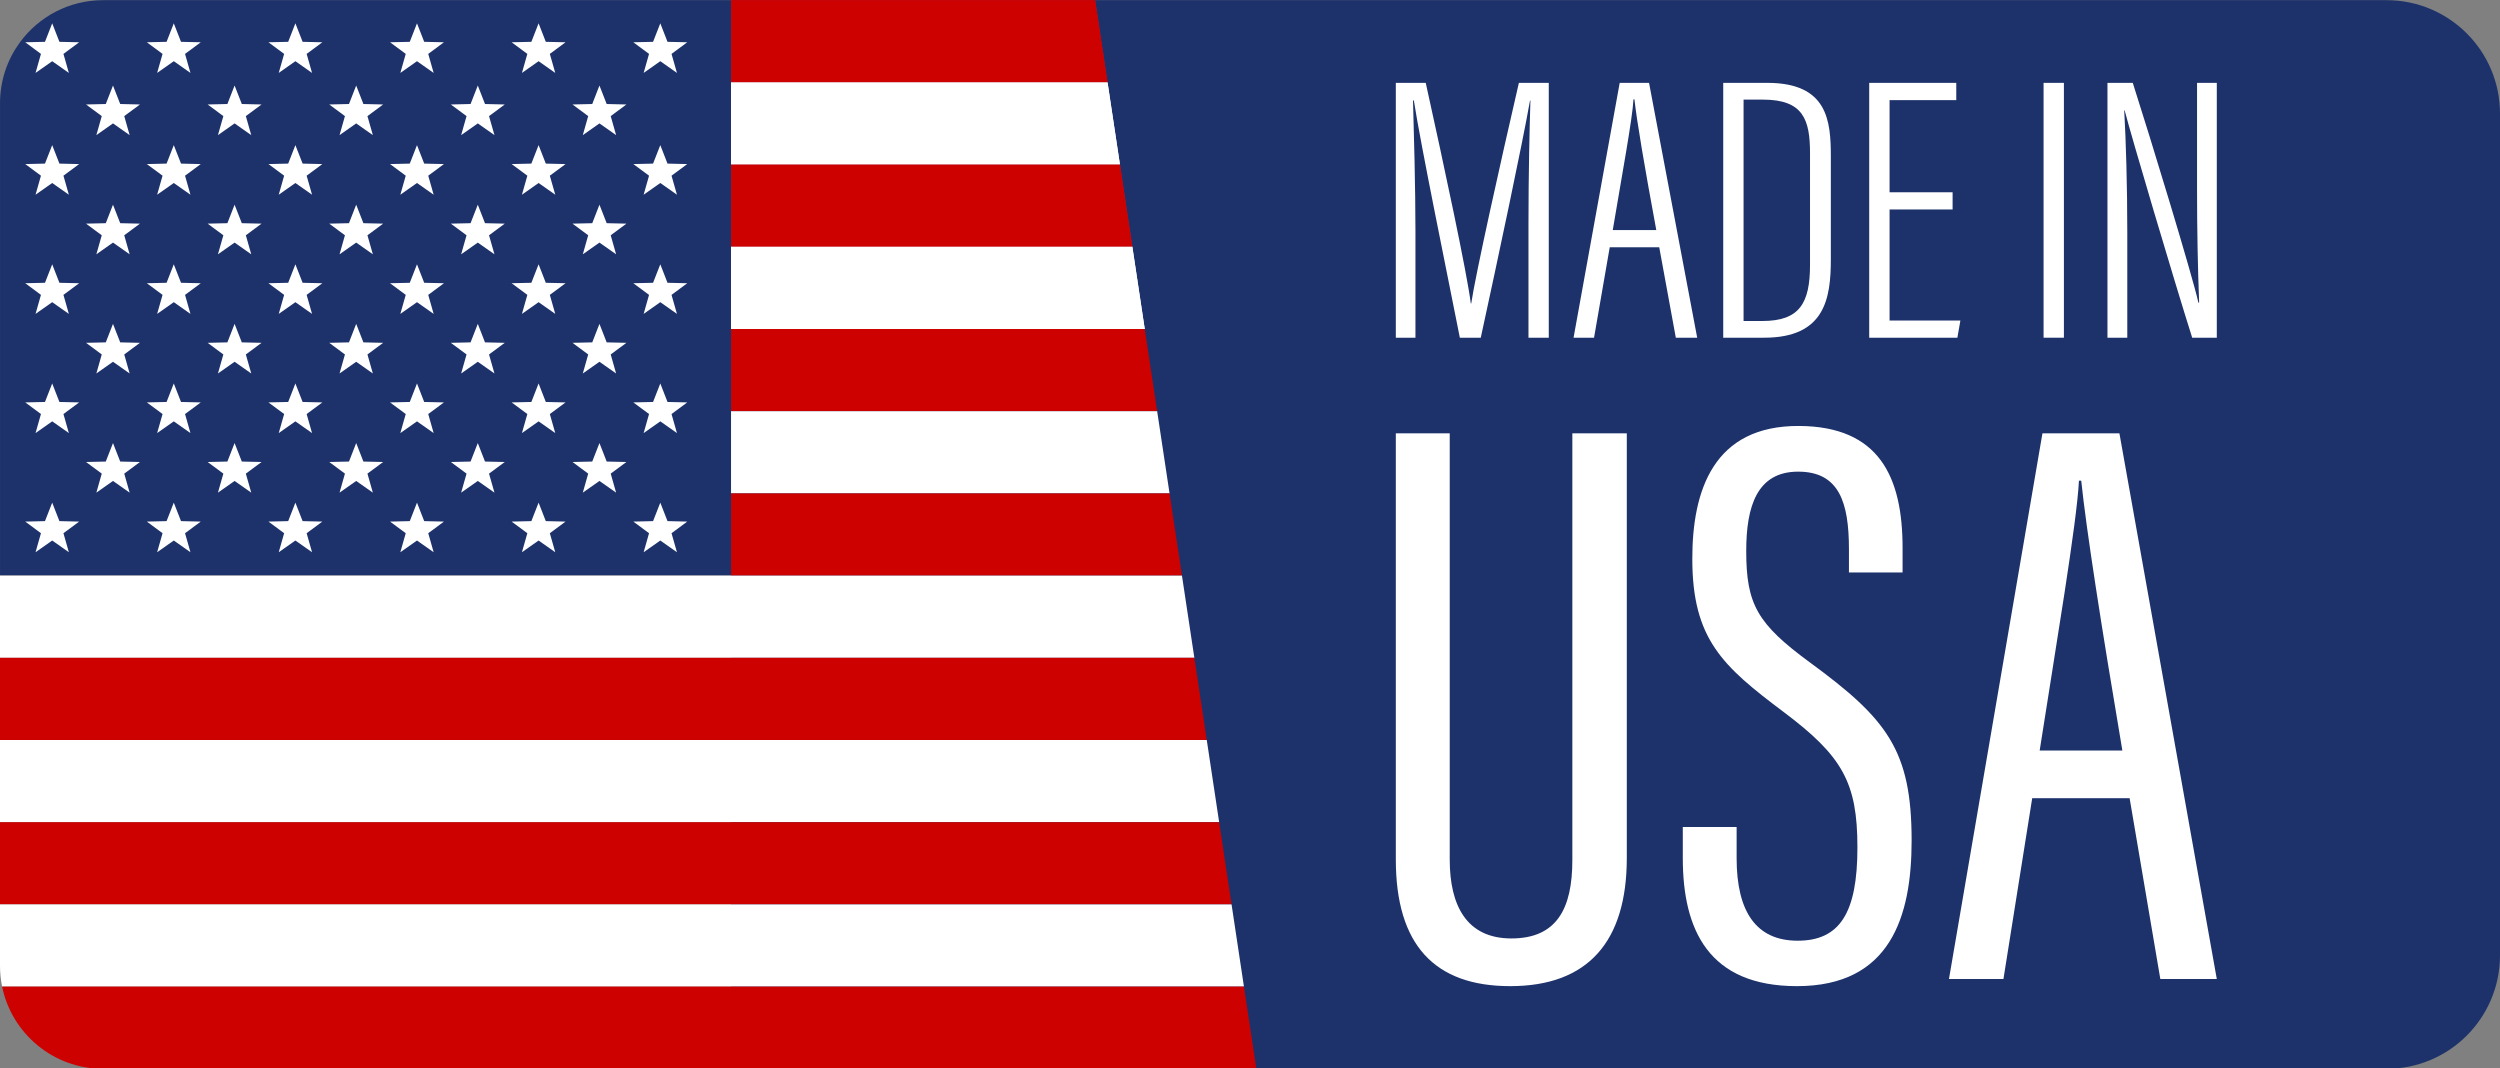 <?xml version="1.0" encoding="UTF-8"?><svg xmlns="http://www.w3.org/2000/svg" xmlns:xlink="http://www.w3.org/1999/xlink" height="213.7" preserveAspectRatio="xMidYMid meet" version="1.0" viewBox="0.0 143.1 500.0 213.7" width="500.0" zoomAndPan="magnify"><rect x="0.0" y="143.1" width="500.0" height="213.7" fill="#808080" stroke="none"/><g><g id="change1_1"><path d="M 477.305 143.133 L 146.211 143.133 L 146.211 356.867 L 477.305 356.867 C 489.84 356.867 500 346.703 500 334.172 L 500 165.828 C 500 153.293 489.84 143.133 477.305 143.133" fill="#1d326b"/></g><g id="change1_2"><path d="M 146.211 143.133 L 146.211 258.18 L 0.004 258.18 L 0.004 163.75 C 0.004 159.254 1.441 155.094 3.883 151.707 C 3.922 151.648 3.961 151.598 4.004 151.543 C 7.754 146.445 13.801 143.133 20.617 143.133 L 146.211 143.133" fill="#1d326b"/></g><g id="change2_1"><path d="M 221.508 159.574 L 146.207 159.574 L 146.207 143.133 L 219.027 143.133 L 221.508 159.574" fill="#bb133e"/></g><g id="change3_1"><path d="M 223.988 176.02 L 146.207 176.02 L 146.207 159.574 L 221.508 159.574 L 223.988 176.02" fill="#fff"/></g><g id="change2_2"><path d="M 226.469 192.453 L 146.207 192.453 L 146.207 176.02 L 223.988 176.02 L 226.469 192.453" fill="#bb133e"/></g><g id="change3_2"><path d="M 228.949 208.898 L 146.207 208.898 L 146.207 192.453 L 226.469 192.453 L 228.949 208.898" fill="#fff"/></g><g id="change4_1"><path d="M 221.508 159.574 L 146.207 159.574 L 146.207 143.133 L 219.027 143.133 L 221.508 159.574" fill="#cc0100"/></g><g id="change3_3"><path d="M 223.988 176.02 L 146.207 176.02 L 146.207 159.574 L 221.508 159.574 L 223.988 176.02" fill="#fff"/></g><g id="change4_2"><path d="M 226.469 192.453 L 146.207 192.453 L 146.207 176.02 L 223.988 176.02 L 226.469 192.453" fill="#cc0100"/></g><g id="change3_4"><path d="M 228.949 208.898 L 146.207 208.898 L 146.207 192.453 L 226.469 192.453 L 228.949 208.898" fill="#fff"/></g><g id="change4_3"><path d="M 231.43 225.34 L 146.207 225.34 L 146.207 208.898 L 228.949 208.898 L 231.43 225.34" fill="#cc0100"/></g><g id="change3_5"><path d="M 233.91 241.777 L 146.207 241.777 L 146.207 225.34 L 231.43 225.34 L 233.91 241.777" fill="#fff"/></g><g id="change4_4"><path d="M 236.391 258.223 L 146.207 258.223 L 146.207 241.777 L 233.91 241.777 L 236.391 258.223" fill="#cc0100"/></g><g id="change3_6"><path d="M 238.871 274.664 L 0 274.664 L 0 258.223 L 236.391 258.223 L 238.871 274.664" fill="#fff"/></g><g id="change4_5"><path d="M 241.352 291.102 L 0 291.102 L 0 274.664 L 238.871 274.664 L 241.352 291.102" fill="#cc0100"/></g><g id="change3_7"><path d="M 243.832 307.543 L 0 307.543 L 0 291.102 L 241.352 291.102 L 243.832 307.543" fill="#fff"/></g><g id="change4_6"><path d="M 246.312 323.98 L 0 323.98 L 0 307.543 L 243.832 307.543 L 246.312 323.98" fill="#cc0100"/></g><g id="change3_8"><path d="M 248.789 340.426 L 0.422 340.426 C 0.145 339.074 0 337.684 0 336.246 L 0 323.98 L 246.312 323.98 L 248.789 340.426" fill="#fff"/></g><g id="change3_9"><path d="M 34.758 147.766 L 36.203 151.465 L 40.152 151.555 L 37.008 153.879 L 38.09 157.684 L 34.758 155.34 L 31.426 157.684 L 32.512 153.879 L 29.367 151.555 L 33.316 151.465 L 34.758 147.766" fill="#fff"/></g><g id="change3_10"><path d="M 59.078 147.766 L 60.523 151.465 L 64.469 151.555 L 61.328 153.879 L 62.41 157.684 L 59.078 155.34 L 55.746 157.684 L 56.828 153.879 L 53.688 151.555 L 57.637 151.465 L 59.078 147.766" fill="#fff"/></g><g id="change3_11"><path d="M 83.398 147.766 L 84.84 151.465 L 88.789 151.555 L 85.648 153.879 L 86.73 157.684 L 83.398 155.34 L 80.066 157.684 L 81.148 153.879 L 78.008 151.555 L 81.957 151.465 L 83.398 147.766" fill="#fff"/></g><g id="change3_12"><path d="M 107.719 147.766 L 109.16 151.465 L 113.109 151.555 L 109.965 153.879 L 111.051 157.684 L 107.719 155.34 L 104.387 157.684 L 105.469 153.879 L 102.324 151.555 L 106.273 151.465 L 107.719 147.766" fill="#fff"/></g><g id="change3_13"><path d="M 132.059 147.766 L 133.5 151.465 L 137.449 151.555 L 134.305 153.879 L 135.391 157.684 L 132.059 155.34 L 128.727 157.684 L 129.809 153.879 L 126.664 151.555 L 130.613 151.465 L 132.059 147.766" fill="#fff"/></g><g id="change3_14"><path d="M 10.441 172.125 L 11.883 175.82 L 15.832 175.914 L 12.688 178.238 L 13.773 182.043 L 10.441 179.699 L 7.109 182.043 L 8.191 178.238 L 5.051 175.914 L 8.996 175.82 L 10.441 172.125" fill="#fff"/></g><g id="change3_15"><path d="M 34.758 172.125 L 36.203 175.82 L 40.152 175.914 L 37.008 178.238 L 38.09 182.043 L 34.758 179.699 L 31.426 182.043 L 32.512 178.238 L 29.367 175.914 L 33.316 175.82 L 34.758 172.125" fill="#fff"/></g><g id="change3_16"><path d="M 59.078 172.125 L 60.523 175.82 L 64.469 175.914 L 61.328 178.238 L 62.41 182.043 L 59.078 179.699 L 55.746 182.043 L 56.828 178.238 L 53.688 175.914 L 57.637 175.82 L 59.078 172.125" fill="#fff"/></g><g id="change3_17"><path d="M 83.398 172.125 L 84.84 175.82 L 88.789 175.914 L 85.648 178.238 L 86.73 182.043 L 83.398 179.699 L 80.066 182.043 L 81.148 178.238 L 78.008 175.914 L 81.957 175.82 L 83.398 172.125" fill="#fff"/></g><g id="change3_18"><path d="M 107.719 172.125 L 109.16 175.82 L 113.109 175.914 L 109.965 178.238 L 111.051 182.043 L 107.719 179.699 L 104.387 182.043 L 105.469 178.238 L 102.324 175.914 L 106.273 175.82 L 107.719 172.125" fill="#fff"/></g><g id="change3_19"><path d="M 132.059 172.125 L 133.5 175.82 L 137.449 175.914 L 134.305 178.238 L 135.391 182.043 L 132.059 179.699 L 128.727 182.043 L 129.809 178.238 L 126.664 175.914 L 130.613 175.82 L 132.059 172.125" fill="#fff"/></g><g id="change3_20"><path d="M 22.598 160.207 L 24.043 163.902 L 27.992 163.996 L 24.848 166.32 L 25.93 170.125 L 22.598 167.781 L 19.27 170.125 L 20.352 166.32 L 17.207 163.996 L 21.156 163.902 L 22.598 160.207" fill="#fff"/></g><g id="change3_21"><path d="M 46.918 160.207 L 48.363 163.902 L 52.309 163.996 L 49.168 166.32 L 50.25 170.125 L 46.918 167.781 L 43.586 170.125 L 44.672 166.32 L 41.527 163.996 L 45.477 163.902 L 46.918 160.207" fill="#fff"/></g><g id="change3_22"><path d="M 71.238 160.207 L 72.68 163.902 L 76.629 163.996 L 73.488 166.32 L 74.57 170.125 L 71.238 167.781 L 67.906 170.125 L 68.988 166.32 L 65.848 163.996 L 69.797 163.902 L 71.238 160.207" fill="#fff"/></g><g id="change3_23"><path d="M 95.559 160.207 L 97 163.902 L 100.949 163.996 L 97.805 166.32 L 98.891 170.125 L 95.559 167.781 L 92.227 170.125 L 93.309 166.32 L 90.168 163.996 L 94.113 163.902 L 95.559 160.207" fill="#fff"/></g><g id="change3_24"><path d="M 119.891 160.207 L 121.336 163.902 L 125.281 163.996 L 122.141 166.32 L 123.223 170.125 L 119.891 167.781 L 116.559 170.125 L 117.641 166.32 L 114.5 163.996 L 118.449 163.902 L 119.891 160.207" fill="#fff"/></g><g id="change3_25"><path d="M 10.441 195.961 L 11.883 199.656 L 15.832 199.746 L 12.688 202.074 L 13.773 205.879 L 10.441 203.535 L 7.109 205.879 L 8.191 202.074 L 5.051 199.746 L 8.996 199.656 L 10.441 195.961" fill="#fff"/></g><g id="change3_26"><path d="M 34.758 195.961 L 36.203 199.656 L 40.152 199.746 L 37.008 202.074 L 38.09 205.879 L 34.758 203.535 L 31.426 205.879 L 32.512 202.074 L 29.367 199.746 L 33.316 199.656 L 34.758 195.961" fill="#fff"/></g><g id="change3_27"><path d="M 59.078 195.961 L 60.523 199.656 L 64.469 199.746 L 61.328 202.074 L 62.41 205.879 L 59.078 203.535 L 55.746 205.879 L 56.828 202.074 L 53.688 199.746 L 57.637 199.656 L 59.078 195.961" fill="#fff"/></g><g id="change3_28"><path d="M 83.398 195.961 L 84.84 199.656 L 88.789 199.746 L 85.648 202.074 L 86.73 205.879 L 83.398 203.535 L 80.066 205.879 L 81.148 202.074 L 78.008 199.746 L 81.957 199.656 L 83.398 195.961" fill="#fff"/></g><g id="change3_29"><path d="M 107.719 195.961 L 109.16 199.656 L 113.109 199.746 L 109.965 202.074 L 111.051 205.879 L 107.719 203.535 L 104.387 205.879 L 105.469 202.074 L 102.324 199.746 L 106.273 199.656 L 107.719 195.961" fill="#fff"/></g><g id="change3_30"><path d="M 132.059 195.961 L 133.5 199.656 L 137.449 199.746 L 134.305 202.074 L 135.391 205.879 L 132.059 203.535 L 128.727 205.879 L 129.809 202.074 L 126.664 199.746 L 130.613 199.656 L 132.059 195.961" fill="#fff"/></g><g id="change3_31"><path d="M 22.598 184.039 L 24.043 187.738 L 27.992 187.828 L 24.848 190.156 L 25.93 193.961 L 22.598 191.617 L 19.27 193.961 L 20.352 190.156 L 17.207 187.828 L 21.156 187.738 L 22.598 184.039" fill="#fff"/></g><g id="change3_32"><path d="M 46.918 184.039 L 48.363 187.738 L 52.309 187.828 L 49.168 190.156 L 50.25 193.961 L 46.918 191.617 L 43.586 193.961 L 44.672 190.156 L 41.527 187.828 L 45.477 187.738 L 46.918 184.039" fill="#fff"/></g><g id="change3_33"><path d="M 71.238 184.039 L 72.68 187.738 L 76.629 187.828 L 73.488 190.156 L 74.57 193.961 L 71.238 191.617 L 67.906 193.961 L 68.988 190.156 L 65.848 187.828 L 69.797 187.738 L 71.238 184.039" fill="#fff"/></g><g id="change3_34"><path d="M 95.559 184.039 L 97 187.738 L 100.949 187.828 L 97.805 190.156 L 98.891 193.961 L 95.559 191.617 L 92.227 193.961 L 93.309 190.156 L 90.168 187.828 L 94.113 187.738 L 95.559 184.039" fill="#fff"/></g><g id="change3_35"><path d="M 119.891 184.039 L 121.336 187.738 L 125.281 187.828 L 122.141 190.156 L 123.223 193.961 L 119.891 191.617 L 116.559 193.961 L 117.641 190.156 L 114.5 187.828 L 118.449 187.738 L 119.891 184.039" fill="#fff"/></g><g id="change3_36"><path d="M 10.441 219.793 L 11.883 223.492 L 15.832 223.582 L 12.688 225.906 L 13.773 229.715 L 10.441 227.371 L 7.109 229.715 L 8.191 225.906 L 5.051 223.582 L 8.996 223.492 L 10.441 219.793" fill="#fff"/></g><g id="change3_37"><path d="M 34.758 219.793 L 36.203 223.492 L 40.152 223.582 L 37.008 225.906 L 38.09 229.715 L 34.758 227.371 L 31.426 229.715 L 32.512 225.906 L 29.367 223.582 L 33.316 223.492 L 34.758 219.793" fill="#fff"/></g><g id="change3_38"><path d="M 59.078 219.793 L 60.523 223.492 L 64.469 223.582 L 61.328 225.906 L 62.41 229.715 L 59.078 227.371 L 55.746 229.715 L 56.828 225.906 L 53.688 223.582 L 57.637 223.492 L 59.078 219.793" fill="#fff"/></g><g id="change3_39"><path d="M 83.398 219.793 L 84.84 223.492 L 88.789 223.582 L 85.648 225.906 L 86.73 229.715 L 83.398 227.371 L 80.066 229.715 L 81.148 225.906 L 78.008 223.582 L 81.957 223.492 L 83.398 219.793" fill="#fff"/></g><g id="change3_40"><path d="M 107.719 219.793 L 109.16 223.492 L 113.109 223.582 L 109.965 225.906 L 111.051 229.715 L 107.719 227.371 L 104.387 229.715 L 105.469 225.906 L 102.324 223.582 L 106.273 223.492 L 107.719 219.793" fill="#fff"/></g><g id="change3_41"><path d="M 132.059 219.793 L 133.5 223.492 L 137.449 223.582 L 134.305 225.906 L 135.391 229.715 L 132.059 227.371 L 128.727 229.715 L 129.809 225.906 L 126.664 223.582 L 130.613 223.492 L 132.059 219.793" fill="#fff"/></g><g id="change3_42"><path d="M 22.598 207.875 L 24.043 211.574 L 27.992 211.664 L 24.848 213.992 L 25.93 217.797 L 22.598 215.453 L 19.27 217.797 L 20.352 213.992 L 17.207 211.664 L 21.156 211.574 L 22.598 207.875" fill="#fff"/></g><g id="change3_43"><path d="M 46.918 207.875 L 48.363 211.574 L 52.309 211.664 L 49.168 213.992 L 50.25 217.797 L 46.918 215.453 L 43.586 217.797 L 44.672 213.992 L 41.527 211.664 L 45.477 211.574 L 46.918 207.875" fill="#fff"/></g><g id="change3_44"><path d="M 71.238 207.875 L 72.68 211.574 L 76.629 211.664 L 73.488 213.992 L 74.57 217.797 L 71.238 215.453 L 67.906 217.797 L 68.988 213.992 L 65.848 211.664 L 69.797 211.574 L 71.238 207.875" fill="#fff"/></g><g id="change3_45"><path d="M 95.559 207.875 L 97 211.574 L 100.949 211.664 L 97.805 213.992 L 98.891 217.797 L 95.559 215.453 L 92.227 217.797 L 93.309 213.992 L 90.168 211.664 L 94.113 211.574 L 95.559 207.875" fill="#fff"/></g><g id="change3_46"><path d="M 119.891 207.875 L 121.336 211.574 L 125.281 211.664 L 122.141 213.992 L 123.223 217.797 L 119.891 215.453 L 116.559 217.797 L 117.641 213.992 L 114.5 211.664 L 118.449 211.574 L 119.891 207.875" fill="#fff"/></g><g id="change3_47"><path d="M 10.441 243.629 L 11.883 247.324 L 15.832 247.418 L 12.688 249.742 L 13.773 253.547 L 10.441 251.203 L 7.109 253.547 L 8.191 249.742 L 5.051 247.418 L 8.996 247.324 L 10.441 243.629" fill="#fff"/></g><g id="change3_48"><path d="M 34.758 243.629 L 36.203 247.324 L 40.152 247.418 L 37.008 249.742 L 38.09 253.547 L 34.758 251.203 L 31.426 253.547 L 32.512 249.742 L 29.367 247.418 L 33.316 247.324 L 34.758 243.629" fill="#fff"/></g><g id="change3_49"><path d="M 59.078 243.629 L 60.523 247.324 L 64.469 247.418 L 61.328 249.742 L 62.41 253.547 L 59.078 251.203 L 55.746 253.547 L 56.828 249.742 L 53.688 247.418 L 57.637 247.324 L 59.078 243.629" fill="#fff"/></g><g id="change3_50"><path d="M 83.398 243.629 L 84.84 247.324 L 88.789 247.418 L 85.648 249.742 L 86.73 253.547 L 83.398 251.203 L 80.066 253.547 L 81.148 249.742 L 78.008 247.418 L 81.957 247.324 L 83.398 243.629" fill="#fff"/></g><g id="change3_51"><path d="M 107.719 243.629 L 109.16 247.324 L 113.109 247.418 L 109.965 249.742 L 111.051 253.547 L 107.719 251.203 L 104.387 253.547 L 105.469 249.742 L 102.324 247.418 L 106.273 247.324 L 107.719 243.629" fill="#fff"/></g><g id="change3_52"><path d="M 132.059 243.629 L 133.5 247.324 L 137.449 247.418 L 134.305 249.742 L 135.391 253.547 L 132.059 251.203 L 128.727 253.547 L 129.809 249.742 L 126.664 247.418 L 130.613 247.324 L 132.059 243.629" fill="#fff"/></g><g id="change3_53"><path d="M 22.598 231.711 L 24.043 235.41 L 27.992 235.5 L 24.848 237.824 L 25.93 241.629 L 22.598 239.289 L 19.27 241.629 L 20.352 237.824 L 17.207 235.5 L 21.156 235.41 L 22.598 231.711" fill="#fff"/></g><g id="change3_54"><path d="M 46.918 231.711 L 48.363 235.41 L 52.309 235.5 L 49.168 237.824 L 50.25 241.629 L 46.918 239.289 L 43.586 241.629 L 44.672 237.824 L 41.527 235.5 L 45.477 235.41 L 46.918 231.711" fill="#fff"/></g><g id="change3_55"><path d="M 71.238 231.711 L 72.68 235.41 L 76.629 235.5 L 73.488 237.824 L 74.57 241.629 L 71.238 239.289 L 67.906 241.629 L 68.988 237.824 L 65.848 235.5 L 69.797 235.41 L 71.238 231.711" fill="#fff"/></g><g id="change3_56"><path d="M 95.559 231.711 L 97 235.41 L 100.949 235.5 L 97.805 237.824 L 98.891 241.629 L 95.559 239.289 L 92.227 241.629 L 93.309 237.824 L 90.168 235.5 L 94.113 235.41 L 95.559 231.711" fill="#fff"/></g><g id="change3_57"><path d="M 119.891 231.711 L 121.336 235.41 L 125.281 235.5 L 122.141 237.824 L 123.223 241.629 L 119.891 239.289 L 116.559 241.629 L 117.641 237.824 L 114.5 235.5 L 118.449 235.41 L 119.891 231.711" fill="#fff"/></g><g id="change4_7"><path d="M 251.27 356.867 L 20.617 356.867 C 10.664 356.867 2.352 349.809 0.422 340.426 L 248.789 340.426 L 251.27 356.867" fill="#cc0100"/></g><g id="change3_58"><path d="M 10.441 147.766 L 11.883 151.465 L 15.832 151.555 L 12.688 153.879 L 13.773 157.684 L 10.441 155.344 L 7.109 157.684 L 8.191 153.879 L 5.051 151.555 L 8.996 151.465 L 10.441 147.766" fill="#fff"/></g><g id="change3_59"><path d="M 305.695 187.777 C 305.695 177.965 305.918 168.387 306.086 163.203 L 306 163.203 C 304.547 171.555 299.508 195.223 296.152 210.641 L 291.969 210.641 C 289.402 197.621 284.152 172.129 282.77 163.191 L 282.602 163.191 C 282.77 169.078 283.09 180.664 283.09 189.375 L 283.09 210.641 L 279.164 210.641 L 279.164 159.672 L 285.148 159.672 C 288.801 176.195 293.414 197.75 294.16 203.793 L 294.246 203.793 C 295.09 198.047 300.184 175.188 303.777 159.672 L 309.754 159.672 L 309.754 210.641 L 305.695 210.641 L 305.695 187.777" fill="#fff"/></g><g id="change3_60"><path d="M 331.258 189.117 C 328.852 176.121 327.344 167.137 326.887 162.969 L 326.695 162.969 C 326.516 166.727 324.312 178.574 322.551 189.117 Z M 321.945 192.555 L 318.809 210.641 L 314.711 210.641 L 323.941 159.672 L 329.809 159.672 L 339.438 210.641 L 335.164 210.641 L 331.848 192.555 L 321.945 192.555" fill="#fff"/></g><g id="change3_61"><path d="M 348.715 207.301 L 352.473 207.301 C 359.945 207.301 362.004 203.699 362.004 196.059 L 362.004 173.785 C 362.004 167.062 360.684 163.023 352.598 163.023 L 348.715 163.023 Z M 344.645 159.672 L 353.457 159.672 C 365.578 159.672 366.168 167.309 366.168 174.457 L 366.168 194.992 C 366.168 202.84 364.953 210.641 352.844 210.641 L 344.645 210.641 L 344.645 159.672" fill="#fff"/></g><g id="change3_62"><path d="M 390.52 184.996 L 377.914 184.996 L 377.914 207.203 L 392.078 207.203 L 391.477 210.641 L 373.844 210.641 L 373.844 159.672 L 391.254 159.672 L 391.254 163.121 L 377.914 163.121 L 377.914 181.559 L 390.52 181.559 L 390.52 184.996" fill="#fff"/></g><g id="change3_63"><path d="M 412.781 159.672 L 412.781 210.641 L 408.715 210.641 L 408.715 159.672 L 412.781 159.672" fill="#fff"/></g><g id="change3_64"><path d="M 421.492 210.641 L 421.492 159.672 L 426.555 159.672 C 430.082 170.652 438.551 198.449 439.676 203.621 L 439.828 203.621 C 439.551 196.363 439.41 189.191 439.41 180.93 L 439.41 159.672 L 443.359 159.672 L 443.359 210.641 L 438.438 210.641 C 434.656 198.672 426.32 170.555 424.93 165.172 L 424.844 165.172 C 425.191 171.289 425.457 180.285 425.457 189.504 L 425.457 210.641 L 421.492 210.641" fill="#fff"/></g><g id="change3_65"><path d="M 289.945 229.77 L 289.945 315.02 C 289.945 324.277 293.371 330.789 302.277 330.789 C 311.348 330.789 314.469 324.836 314.469 315.125 L 314.469 229.77 L 325.359 229.77 L 325.359 314.691 C 325.359 331.48 317.547 340.328 302.039 340.328 C 286.895 340.328 279.164 332.059 279.164 315.008 L 279.164 229.77 L 289.945 229.77" fill="#fff"/></g><g id="change3_66"><path d="M 347.324 308.5 L 347.324 314.734 C 347.324 325.516 351.289 331.242 359.531 331.242 C 367.938 331.242 371.484 325.715 371.484 312.609 C 371.484 299.594 368.504 294.32 356.633 285.426 C 344.523 276.328 338.461 270.914 338.461 254.852 C 338.461 241.148 342.715 228.184 359.863 228.293 C 375.766 228.398 380.516 238.367 380.516 252.703 L 380.516 257.59 L 369.789 257.59 L 369.789 252.98 C 369.789 243.578 367.84 237.43 359.629 237.43 C 351.371 237.43 349.246 244.422 349.246 253.289 C 349.246 264.012 351.48 267.867 361.961 275.574 C 377.395 286.879 382.324 293.117 382.324 311.207 C 382.324 326.512 378.031 340.328 359.391 340.328 C 341.746 340.328 336.559 329.102 336.559 314.719 L 336.559 308.5 L 347.324 308.5" fill="#fff"/></g><g id="change3_67"><path d="M 424.473 293.203 C 420.195 267.875 417.27 249.078 416.246 239.234 L 415.789 239.234 C 415.391 247.535 411.18 272.363 407.934 293.203 Z M 406.441 302.746 L 400.688 338.902 L 389.793 338.902 L 408.488 229.77 L 423.883 229.77 L 443.359 338.902 L 432.066 338.902 L 425.926 302.746 L 406.441 302.746" fill="#fff"/></g></g></svg>